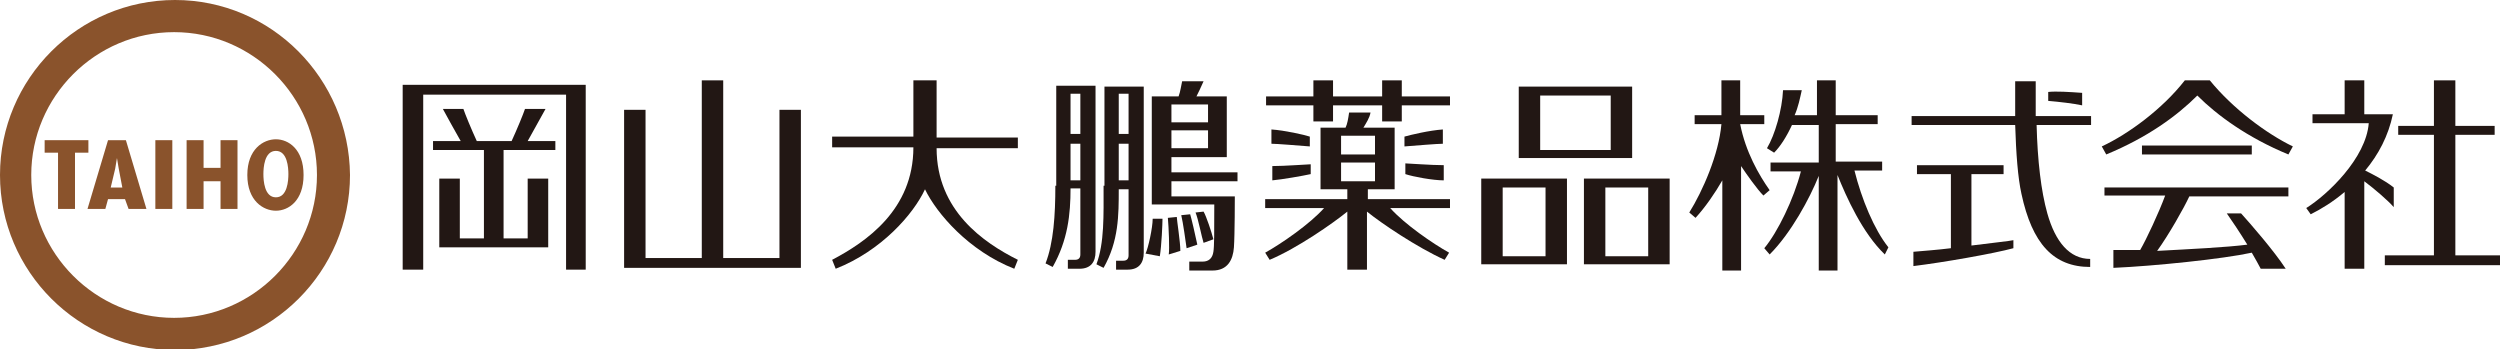 <?xml version="1.0" encoding="utf-8"?>
<!-- Generator: Adobe Illustrator 24.0.1, SVG Export Plug-In . SVG Version: 6.00 Build 0)  -->
<svg version="1.1" id="レイヤー_1" xmlns="http://www.w3.org/2000/svg" xmlns:xlink="http://www.w3.org/1999/xlink" x="0px"
	 y="0px" viewBox="0 0 280 39.1" style="enable-background:new 0 0 280 39.1;" xml:space="preserve">
<style type="text/css">
	.st0{fill:#8A532C;}
	.st1{fill:#221714;}
</style>
<g>
	<g>
		<path class="st0" d="M0,19.6c0,10.8,8.8,19.6,19.6,19.6c10.8,0,19.6-8.8,19.6-19.6C39.1,8.8,30.4,0,19.6,0C8.8,0,0,8.8,0,19.6z
			 M3.5,19.6c0-8.8,7.2-16,16-16c8.8,0,16,7.2,16,16c0,8.8-7.2,16-16,16C10.7,35.6,3.5,28.4,3.5,19.6z"/>
		<g>
			<path class="st0" d="M9.9,15.7v1.4H8.4v6.3H6.5v-6.3H5v-1.4H9.9z"/>
			<path class="st0" d="M14.1,15.7l2.3,7.7h-2L14,22.3h-1.9l-0.3,1.1H9.8l2.3-7.7H14.1z M13.3,18.9l-0.2-1.2h0l-0.2,1.2L12.4,21h1.3
				L13.3,18.9z"/>
			<path class="st0" d="M19.3,15.7v7.7h-1.9v-7.7H19.3z"/>
			<path class="st0" d="M22.8,15.7v3.1h1.9v-3.1h1.9v7.7h-1.9v-3.1h-1.9v3.1h-1.9v-7.7H22.8z"/>
			<path class="st0" d="M34,19.6c0,2.9-1.7,4-3.1,4c-1.4,0-3.2-1.1-3.2-4c0-2.9,1.8-4,3.2-4C32.3,15.6,34,16.7,34,19.6z M30.9,22.1
				c1.3,0,1.4-1.9,1.4-2.6c0-0.7-0.1-2.6-1.4-2.6s-1.4,1.9-1.4,2.6C29.5,20.2,29.6,22.1,30.9,22.1z"/>
		</g>
	</g>
	<g>
		<path class="st1" d="M104.9,16.6L104.9,16.6l9.1,0v-1.2h-9.1V9h-2.6v6.3h-9.1v1.2h9.1v0c0,7-5.3,10.6-9.1,12.6l0.4,1
			c5.1-2,8.7-6.1,10-8.9c1.3,2.7,4.9,6.9,10,8.9l0.4-1C110.2,27.2,104.9,23.6,104.9,16.6z"/>
		<g>
			<path class="st1" d="M197.5,21.9l0.7-0.6c-1.2-1.7-2.7-4.3-3.3-7.4h2.7v-1h-2.7V9h-2.1v3.9h-3v1h3c-0.3,3.4-2.1,7.5-3.6,9.9
				l0.7,0.6c1.1-1.2,2.2-2.8,3-4.2v10.1h2.1V18.6C195.6,19.5,196.8,21.2,197.5,21.9z"/>
			<path class="st1" d="M211.5,27.7c-1.6-2-3-5.4-3.8-8.6h3.1v-1h-5.2v-4.2h4.7v-1h-4.7V9h-2.1v3.9H201c0.4-0.9,0.6-1.9,0.8-2.8
				l-2.1,0c-0.1,2.2-0.9,5-1.8,6.5l0.8,0.5c0.7-0.7,1.4-1.8,2-3.1h3v4.2h-5.4v1h3.4c-0.8,3.1-2.6,6.8-4.1,8.6l0.6,0.7
				c2.4-2.4,4.5-6.3,5.5-8.8v10.6h2.1V19.6c1,2.5,2.8,6.5,5.3,8.9L211.5,27.7z"/>
		</g>
		<polygon class="st1" points="87.3,12.3 87.3,28.9 81,28.9 81,9 78.6,9 78.6,28.9 72.3,28.9 72.3,12.3 69.9,12.3 69.9,30 89.7,30 
			89.7,12.3 		"/>
		<g>
			<polygon class="st1" points="45.1,9.5 45.1,30.2 47.4,30.2 47.4,10.6 63.4,10.6 63.4,30.2 65.6,30.2 65.6,9.5 			"/>
			<path class="st1" d="M56.5,16.8h5.7v-1h-3.1c0.6-1.1,1.5-2.7,2-3.6h-2.3c-0.2,0.6-0.9,2.3-1.5,3.6h-3.9c-0.6-1.3-1.3-3-1.5-3.6
				h-2.3c0.5,0.9,1.3,2.4,2,3.6h-3.1v1h5.7v9.9h-2.7V20h-2.3v7.7h12.2V20h-2.3v6.7h-2.7V16.8z"/>
		</g>
		<g>
			<path class="st1" d="M118.2,20.8c0,3.3-0.2,6.4-1.1,8.7l0.8,0.4c1.7-3,2-5.9,2-8.8c0,0,1.1,0,1.1,0v7.4c0,0.4-0.2,0.6-0.6,0.6
				c-0.3,0-0.8,0-0.8,0v1h1.3c1.3,0,1.8-0.8,1.8-1.9c0-1,0-18.6,0-18.6h-4.4V20.8z M119.9,20.2c0-1.2,0-2.7,0-4.1h1.1v4.1H119.9z
				 M121,10.6V15h-1.1c0-2.4,0-4.5,0-4.5H121z"/>
			<path class="st1" d="M123.6,20.8c0,3.3,0.1,6.4-0.8,8.8l0.8,0.4c1.7-3,1.7-5.9,1.7-8.8c0,0,1.1,0,1.1,0v7.4
				c0,0.4-0.2,0.6-0.6,0.6c-0.3,0-0.8,0-0.8,0v1h1.3c1.3,0,1.8-0.8,1.8-1.9c0-1,0-18.6,0-18.6h-4.4V20.8z M125.3,20.2
				c0-1.2,0-2.7,0-4.1h1.1v4.1H125.3z M126.4,10.6V15h-1.1c0-2.4,0-4.5,0-4.5H126.4z"/>
			<path class="st1" d="M138.6,20.2v-0.9h-7.4v-1.7h6.2v0v-6.8H134c0.2-0.4,0.5-1,0.8-1.7h-2.4c-0.1,0.4-0.2,1.2-0.4,1.7H129v12.1h7
				c0,3.1,0,4.7-0.1,5.3c-0.1,0.7-0.5,1.1-1.2,1.1c-0.6,0-1.5,0-1.5,0v1h2.6c1.7,0,2.3-1.2,2.4-2.6c0.1-1.4,0.1-5.7,0.1-5.7h-7.1
				v-1.7H138.6z M131.2,11.7h4.1v2h-4.1V11.7z M131.2,14.6h4.1v2h-4.1V14.6z"/>
			<path class="st1" d="M129.1,24.5c0,1-0.5,3.3-0.8,3.9l1.6,0.3c0.2-1.2,0.3-3.7,0.3-4.2L129.1,24.5z"/>
			<path class="st1" d="M130.8,24.4c0.1,1.1,0.2,3.5,0.1,4.1l1.3-0.4c0-1-0.4-3.5-0.4-3.8L130.8,24.4z"/>
			<path class="st1" d="M133.3,24l-1,0.1c0.2,0.8,0.5,3,0.6,3.7l1.2-0.4C133.9,26.4,133.4,24.3,133.3,24z"/>
			<path class="st1" d="M135.9,26.8c-0.2-0.8-0.8-2.6-1.1-3.1l-0.9,0.1c0.3,0.7,0.7,2.8,0.9,3.4L135.9,26.8z"/>
		</g>
		<g>
			<polygon class="st1" points="157,10.8 157,9 154.8,9 154.8,10.8 149.3,10.8 149.3,9 147.1,9 147.1,10.8 141.8,10.8 141.8,11.8 
				147.1,11.8 147.1,13.6 149.3,13.6 149.3,11.8 154.8,11.8 154.8,13.6 157,13.6 157,11.8 162.4,11.8 162.4,10.8 			"/>
			<path class="st1" d="M153.2,21.2h3h0v-6.9h0h-3.5c0.3-0.5,0.7-1.1,0.8-1.7h-2.4c-0.1,0.7-0.2,1.3-0.4,1.7h-2.8v6.9h3v1.1h-9.2v1
				h6.6c-1.6,1.8-4.8,4-6.6,5l0.5,0.8c3.1-1.3,7.1-4.1,8.7-5.4v6.5h2.2v-6.5c1.6,1.3,5.6,4,8.7,5.4l0.5-0.8c-1.8-1-5-3.2-6.6-5h6.7
				v-1h-9.2V21.2z M150.2,15.2h3.8v2.1h-3.8V15.2z M150.2,18.2h3.8v2.1h-3.8V18.2z"/>
			<path class="st1" d="M146.7,15.3c-0.6-0.2-2.8-0.7-4.3-0.8v1.6c0.6,0,3,0.2,4.3,0.3V15.3z"/>
			<path class="st1" d="M142.5,20.2c1.1-0.1,3.4-0.5,4.3-0.7v-1.1c-0.3,0-2.9,0.2-4.3,0.2V20.2z"/>
			<path class="st1" d="M161.6,16.1v-1.6c-1.5,0.1-3.6,0.6-4.3,0.8l0,1.1C158.6,16.3,161,16.1,161.6,16.1z"/>
			<path class="st1" d="M157.4,19.5c0.9,0.3,3.1,0.7,4.3,0.7v-1.7c-1.4,0-4-0.2-4.3-0.2L157.4,19.5z"/>
		</g>
		<path class="st1" d="M182.8,9.7h-12.7v8h12.7h0L182.8,9.7L182.8,9.7z M172.5,16.8v-6.1h7.9v6.1H172.5z M175.5,20h-9.6v9.6h9.6h0
			L175.5,20L175.5,20z M168.3,28.7V21h4.8v7.7H168.3z M177.4,20v9.6h0h9.6V20H177.4L177.4,20z M179.8,28.7V21h4.8v7.7H179.8z"/>
		<g>
			<path class="st1" d="M234.1,13H228c0-1.2,0-2.5,0-3.9h-2.3c0,1.3,0,2.6,0,3.9h-11.6v1h11.6c0.1,3.2,0.3,5.9,0.7,7.7
				c1.2,5.6,3.6,8.2,7.7,8.2v-0.9c-2.3,0-3.9-1.9-4.8-5.1c-0.7-2.5-1.1-5.9-1.2-9.9h6.1V13z"/>
			<path class="st1" d="M220.8,19.5h3.6v-1h-9.7v1h3.8v8.3c-1.6,0.2-3.1,0.3-4.2,0.4l0,1.6c3.3-0.4,9-1.4,11.2-2v-0.9
				c-0.4,0.1-2.4,0.3-4.7,0.6V19.5z"/>
			<path class="st1" d="M233.2,10.4c-1.4-0.1-2.9-0.2-3.8-0.1v1c1.2,0.1,2.9,0.3,3.8,0.5V10.4z"/>
		</g>
		<g>
			<rect x="239.9" y="16.3" class="st1" width="12.3" height="1"/>
			<path class="st1" d="M235.8,21.9h6.7c-0.7,1.9-2.1,4.9-2.8,6.1c-1.1,0-2.1,0-3,0V30c4.6-0.2,12.3-1,15.5-1.7
				c0.4,0.7,0.8,1.4,1,1.8h2.8c-1.3-2-4-5.1-5-6.2h-1.6c0.5,0.7,1.5,2.2,2.3,3.5c-2.3,0.3-6.4,0.5-10.1,0.7c1.3-1.8,3-4.8,3.6-6.1
				h11.1v-1h-20.6V21.9z"/>
			<path class="st1" d="M246.1,10.7c2.2,2.2,5.6,4.7,10.2,6.6l0.5-0.9c-2.9-1.4-6.7-4.2-9.3-7.4h-2.8c-2.5,3.2-6.3,6-9.3,7.4
				l0.5,0.9C240.5,15.4,243.8,13,246.1,10.7z"/>
		</g>
		<g>
			<polygon class="st1" points="275,28.6 275,15.1 279.4,15.1 279.4,14.1 275,14.1 275,9 272.6,9 272.6,14.1 268.6,14.1 268.6,15.1 
				272.6,15.1 272.6,28.6 267.1,28.6 267.1,29.7 280,29.7 280,28.6 			"/>
			<path class="st1" d="M268.1,23.2V21c-1-0.8-2.4-1.5-3.2-1.9c1.5-1.8,2.6-3.9,3.1-6.3h-3.2c0-1.2,0-3.8,0-3.8h-2.2
				c0,0,0,2.6,0,3.8h-3.6v1h6.3c-0.3,3.9-4.6,8-7,9.5l0.5,0.7c1.2-0.6,2.5-1.4,3.8-2.5v8.6h2.2v-9.8C266,21.2,267.5,22.5,268.1,23.2
				z"/>
		</g>
	</g>
</g>
</svg>
